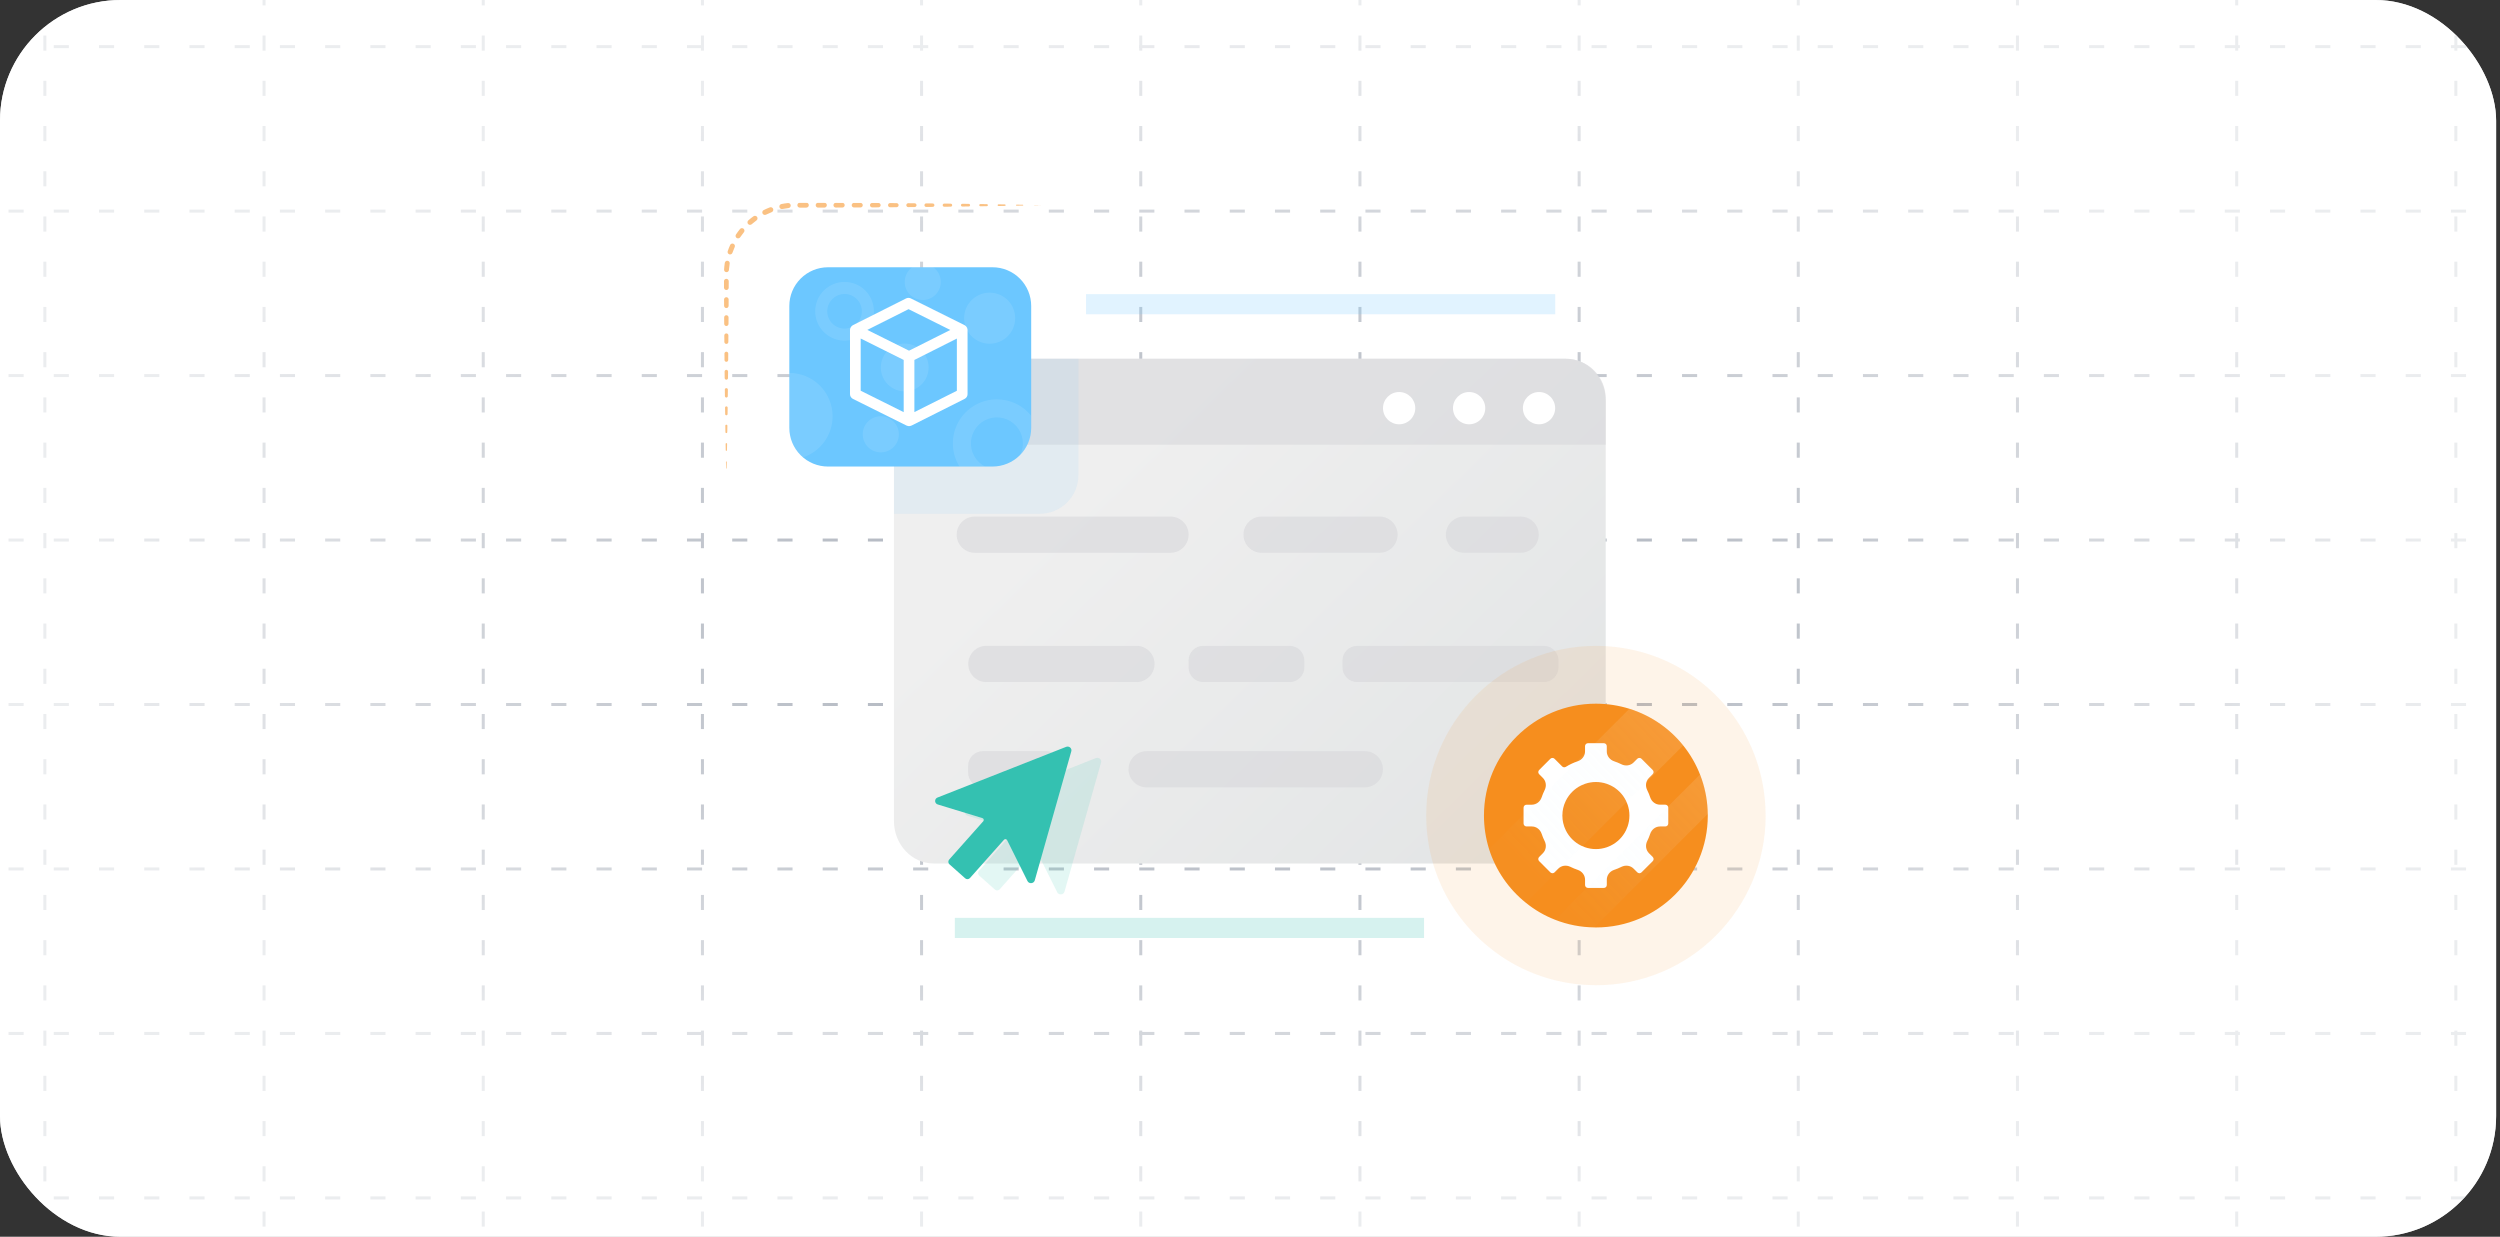 <svg width="283" height="140" viewBox="0 0 283 140" fill="none" xmlns="http://www.w3.org/2000/svg">
<rect x="0" y="0" width="283" height="140" fill="#333333" stroke="none"/>
<g clip-path="url(#clip0_16505_19351)">
<rect width="282.561" height="140" rx="13.659" fill="white"/>
<line x1="5.079" y1="184.934" x2="5.079" y2="-44.389" stroke="#9CA3AF" stroke-width="0.341" stroke-dasharray="1.71 3.41"/>
<line x1="29.892" y1="184.934" x2="29.892" y2="-44.389" stroke="#9CA3AF" stroke-width="0.341" stroke-dasharray="1.71 3.41"/>
<line x1="54.704" y1="184.934" x2="54.704" y2="-44.389" stroke="#9CA3AF" stroke-width="0.341" stroke-dasharray="1.71 3.41"/>
<line x1="79.517" y1="184.934" x2="79.517" y2="-44.389" stroke="#9CA3AF" stroke-width="0.341" stroke-dasharray="1.71 3.41"/>
<line x1="104.321" y1="184.934" x2="104.321" y2="-44.389" stroke="#9CA3AF" stroke-width="0.341" stroke-dasharray="1.71 3.41"/>
<line x1="153.946" y1="184.934" x2="153.946" y2="-44.389" stroke="#9CA3AF" stroke-width="0.341" stroke-dasharray="1.71 3.41"/>
<line x1="203.564" y1="184.934" x2="203.564" y2="-44.389" stroke="#9CA3AF" stroke-width="0.341" stroke-dasharray="1.71 3.41"/>
<line x1="253.196" y1="184.934" x2="253.196" y2="-44.389" stroke="#9CA3AF" stroke-width="0.341" stroke-dasharray="1.71 3.41"/>
<line x1="129.134" y1="184.934" x2="129.134" y2="-44.389" stroke="#9CA3AF" stroke-width="0.341" stroke-dasharray="1.71 3.41"/>
<line x1="178.759" y1="184.934" x2="178.759" y2="-44.389" stroke="#9CA3AF" stroke-width="0.341" stroke-dasharray="1.71 3.41"/>
<line x1="228.376" y1="184.934" x2="228.376" y2="-44.389" stroke="#9CA3AF" stroke-width="0.341" stroke-dasharray="1.71 3.41"/>
<line x1="278.001" y1="184.934" x2="278.001" y2="-44.389" stroke="#9CA3AF" stroke-width="0.341" stroke-dasharray="1.71 3.41"/>
<line x1="294.516" y1="135.606" x2="-11.094" y2="135.606" stroke="#9CA3AF" stroke-width="0.341" stroke-dasharray="1.71 3.41"/>
<line x1="294.516" y1="116.989" x2="-11.094" y2="116.989" stroke="#9CA3AF" stroke-width="0.341" stroke-dasharray="1.71 3.41"/>
<line x1="294.516" y1="98.368" x2="-11.094" y2="98.368" stroke="#9CA3AF" stroke-width="0.341" stroke-dasharray="1.71 3.41"/>
<line x1="294.516" y1="61.134" x2="-11.094" y2="61.134" stroke="#9CA3AF" stroke-width="0.341" stroke-dasharray="1.71 3.41"/>
<line x1="294.516" y1="23.897" x2="-11.094" y2="23.897" stroke="#9CA3AF" stroke-width="0.341" stroke-dasharray="1.71 3.41"/>
<line x1="294.516" y1="79.751" x2="-11.094" y2="79.751" stroke="#9CA3AF" stroke-width="0.341" stroke-dasharray="1.71 3.41"/>
<line x1="294.516" y1="42.514" x2="-11.094" y2="42.514" stroke="#9CA3AF" stroke-width="0.341" stroke-dasharray="1.71 3.41"/>
<line x1="294.516" y1="5.28" x2="-11.094" y2="5.28" stroke="#9CA3AF" stroke-width="0.341" stroke-dasharray="1.71 3.41"/>
<rect opacity="0.8" x="-0.852" y="-0.854" width="285.122" height="141.707" fill="url(#paint0_radial_16505_19351)"/>
<g clip-path="url(#clip1_16505_19351)">
<path d="M181.767 45.424V92.934C181.767 95.59 179.749 97.748 177.265 97.748H105.697C103.212 97.748 101.195 95.59 101.195 92.934V45.424C101.195 42.768 103.212 40.611 105.697 40.611H177.266C179.749 40.611 181.767 42.768 181.767 45.424Z" fill="url(#paint1_linear_16505_19351)"/>
<path opacity="0.66" d="M181.767 45.112V50.342H101.195V45.112C101.196 43.919 101.671 42.774 102.515 41.93C103.359 41.087 104.503 40.612 105.697 40.611H177.265C178.459 40.612 179.603 41.087 180.447 41.93C181.291 42.774 181.766 43.919 181.767 45.112Z" fill="#D8D8DB"/>
<path d="M158.381 48.03C159.39 48.03 160.208 47.212 160.208 46.203C160.208 45.195 159.39 44.377 158.381 44.377C157.372 44.377 156.555 45.195 156.555 46.203C156.555 47.212 157.372 48.03 158.381 48.03Z" fill="white"/>
<path d="M166.303 48.03C167.312 48.03 168.13 47.212 168.13 46.203C168.13 45.195 167.312 44.377 166.303 44.377C165.294 44.377 164.477 45.195 164.477 46.203C164.477 47.212 165.294 48.03 166.303 48.03Z" fill="white"/>
<path d="M174.217 48.03C175.226 48.03 176.044 47.212 176.044 46.203C176.044 45.195 175.226 44.377 174.217 44.377C173.208 44.377 172.391 45.195 172.391 46.203C172.391 47.212 173.208 48.03 174.217 48.03Z" fill="white"/>
<path opacity="0.66" d="M132.499 58.475H110.347C109.215 58.475 108.297 59.392 108.297 60.525C108.297 61.657 109.215 62.575 110.347 62.575H132.499C133.631 62.575 134.549 61.657 134.549 60.525C134.549 59.392 133.631 58.475 132.499 58.475Z" fill="#D8D8DB"/>
<path opacity="0.66" d="M156.161 58.475H142.816C141.683 58.475 140.766 59.392 140.766 60.525C140.766 61.657 141.683 62.575 142.816 62.575H156.161C157.293 62.575 158.211 61.657 158.211 60.525C158.211 59.392 157.293 58.475 156.161 58.475Z" fill="#D8D8DB"/>
<path opacity="0.66" d="M172.139 58.475H165.722C164.59 58.475 163.672 59.392 163.672 60.525C163.672 61.657 164.59 62.575 165.722 62.575H172.139C173.271 62.575 174.189 61.657 174.189 60.525C174.189 59.392 173.271 58.475 172.139 58.475Z" fill="#D8D8DB"/>
<path opacity="0.66" d="M118.453 85.031H111.252C110.336 85.031 109.594 85.774 109.594 86.689V87.473C109.594 88.389 110.336 89.131 111.252 89.131H118.453C119.369 89.131 120.111 88.389 120.111 87.473V86.689C120.111 85.774 119.369 85.031 118.453 85.031Z" fill="#D8D8DB"/>
<path opacity="0.66" d="M174.766 73.111H153.627C152.711 73.111 151.969 73.854 151.969 74.769V75.553C151.969 76.469 152.711 77.211 153.627 77.211H174.766C175.682 77.211 176.425 76.469 176.425 75.553V74.769C176.425 73.854 175.682 73.111 174.766 73.111Z" fill="#D8D8DB"/>
<path opacity="0.66" d="M145.993 73.111H136.205C135.289 73.111 134.547 73.854 134.547 74.769V75.553C134.547 76.469 135.289 77.211 136.205 77.211H145.993C146.908 77.211 147.651 76.469 147.651 75.553V74.769C147.651 73.854 146.908 73.111 145.993 73.111Z" fill="#D8D8DB"/>
<path opacity="0.66" d="M128.645 73.111H111.652C110.519 73.111 109.602 74.029 109.602 75.161C109.602 76.293 110.519 77.211 111.652 77.211H128.645C129.777 77.211 130.695 76.293 130.695 75.161C130.695 74.029 129.777 73.111 128.645 73.111Z" fill="#D8D8DB"/>
<path opacity="0.66" d="M154.501 85.031H129.8C128.668 85.031 127.75 85.949 127.75 87.081C127.75 88.213 128.668 89.131 129.8 89.131H154.501C155.633 89.131 156.551 88.213 156.551 87.081C156.551 85.949 155.633 85.031 154.501 85.031Z" fill="#D8D8DB"/>
<path opacity="0.1" d="M199.873 92.321C199.873 102.929 191.272 111.53 180.665 111.53C180.571 111.531 180.476 111.528 180.382 111.519C178.066 111.496 175.773 111.047 173.619 110.195C171.82 109.491 170.141 108.513 168.641 107.295C165.664 104.917 163.463 101.707 162.319 98.073C161.741 96.21 161.447 94.272 161.445 92.322C161.445 81.714 170.046 73.113 180.664 73.113C182.614 73.115 184.553 73.409 186.415 73.987C190.275 75.191 193.656 77.586 196.071 80.829C198.487 84.072 199.814 87.996 199.862 92.04C199.871 92.133 199.874 92.227 199.873 92.321Z" fill="#F68E1E"/>
<path d="M193.322 92.322C193.322 99.316 187.651 104.988 180.657 104.988C180.595 104.989 180.533 104.987 180.472 104.981C178.944 104.966 177.432 104.67 176.012 104.108C174.825 103.644 173.718 102.998 172.729 102.195C170.766 100.627 169.315 98.51 168.56 96.114C168.179 94.886 167.985 93.608 167.984 92.322C167.984 85.327 173.655 79.656 180.657 79.656C181.942 79.657 183.221 79.851 184.449 80.232C186.994 81.026 189.223 82.606 190.816 84.744C192.409 86.882 193.284 89.47 193.316 92.136C193.321 92.198 193.323 92.26 193.322 92.322Z" fill="#F68E1E"/>
<path d="M188.862 93.239V91.445C188.862 91.357 188.827 91.272 188.765 91.21C188.702 91.147 188.618 91.112 188.529 91.112H187.933C187.418 91.112 186.98 90.77 186.817 90.282C186.541 89.46 186.951 90.412 186.475 89.457C186.245 88.996 186.311 88.443 186.676 88.078L187.1 87.655C187.131 87.624 187.155 87.587 187.172 87.547C187.189 87.507 187.197 87.463 187.197 87.42C187.197 87.376 187.189 87.333 187.172 87.292C187.155 87.252 187.131 87.215 187.1 87.184L185.83 85.914C185.799 85.883 185.762 85.859 185.722 85.842C185.681 85.825 185.638 85.817 185.594 85.817C185.551 85.817 185.507 85.825 185.467 85.842C185.427 85.859 185.39 85.883 185.359 85.914L184.936 86.337C184.571 86.702 184.018 86.768 183.556 86.539C183.29 86.406 183.014 86.292 182.732 86.197C182.244 86.034 181.902 85.595 181.902 85.081V84.485C181.902 84.441 181.893 84.398 181.876 84.358C181.86 84.317 181.835 84.281 181.804 84.25C181.773 84.219 181.737 84.194 181.696 84.178C181.656 84.161 181.613 84.152 181.569 84.152H179.775C179.731 84.152 179.688 84.161 179.648 84.178C179.607 84.194 179.571 84.219 179.54 84.25C179.509 84.281 179.484 84.317 179.468 84.358C179.451 84.398 179.442 84.441 179.442 84.485V85.081C179.442 85.596 179.1 86.034 178.612 86.197C178.142 86.355 177.692 86.566 177.27 86.827C177.206 86.868 177.13 86.886 177.054 86.878C176.979 86.87 176.908 86.837 176.854 86.783L175.987 85.916C175.956 85.885 175.92 85.861 175.879 85.844C175.839 85.827 175.796 85.819 175.752 85.819C175.708 85.819 175.665 85.827 175.625 85.844C175.584 85.861 175.548 85.885 175.517 85.916L174.246 87.187C174.216 87.218 174.191 87.254 174.174 87.295C174.158 87.335 174.149 87.378 174.149 87.422C174.149 87.466 174.158 87.509 174.174 87.549C174.191 87.59 174.216 87.626 174.246 87.657L174.67 88.081C175.035 88.445 175.101 88.998 174.871 89.46C174.738 89.726 174.624 90.002 174.53 90.284C174.366 90.772 173.928 91.115 173.414 91.115H172.817C172.729 91.115 172.644 91.15 172.582 91.212C172.519 91.274 172.484 91.359 172.484 91.447V93.241C172.484 93.329 172.519 93.414 172.582 93.476C172.644 93.539 172.729 93.574 172.817 93.574H173.412C173.926 93.574 174.365 93.916 174.528 94.404C174.623 94.686 174.737 94.962 174.87 95.228C175.1 95.69 175.034 96.243 174.668 96.607L174.245 97.031C174.214 97.062 174.19 97.098 174.173 97.139C174.156 97.179 174.148 97.222 174.148 97.266C174.148 97.31 174.156 97.353 174.173 97.393C174.19 97.434 174.214 97.47 174.245 97.501L175.515 98.772C175.546 98.802 175.583 98.827 175.623 98.844C175.664 98.861 175.707 98.869 175.751 98.869C175.794 98.869 175.838 98.861 175.878 98.844C175.918 98.827 175.955 98.802 175.986 98.772L176.409 98.348C176.774 97.984 177.327 97.917 177.788 98.147C178.055 98.28 178.33 98.394 178.613 98.488C179.101 98.652 179.443 99.09 179.443 99.604V100.196C179.443 100.285 179.478 100.369 179.54 100.432C179.603 100.494 179.687 100.529 179.775 100.529H181.569C181.658 100.529 181.742 100.494 181.805 100.432C181.867 100.369 181.902 100.285 181.902 100.196V99.6C181.902 99.085 182.244 98.647 182.732 98.484C183.015 98.389 183.29 98.275 183.557 98.142C184.019 97.912 184.571 97.979 184.936 98.344L185.359 98.767C185.39 98.798 185.427 98.822 185.467 98.839C185.508 98.856 185.551 98.864 185.595 98.864C185.638 98.864 185.682 98.856 185.722 98.839C185.762 98.822 185.799 98.798 185.83 98.767L187.1 97.496C187.131 97.466 187.156 97.429 187.172 97.389C187.189 97.348 187.198 97.305 187.198 97.261C187.198 97.218 187.189 97.174 187.172 97.134C187.156 97.094 187.131 97.057 187.1 97.026L186.677 96.603C186.312 96.238 186.246 95.685 186.476 95.224C186.608 94.957 186.722 94.681 186.817 94.399C186.98 93.911 187.419 93.569 187.933 93.569H188.53C188.618 93.569 188.702 93.534 188.764 93.472C188.826 93.41 188.861 93.327 188.862 93.239ZM184.082 94.011C183.71 94.768 183.098 95.381 182.341 95.752C182.198 95.822 182.051 95.883 181.901 95.935C181.104 96.207 180.239 96.207 179.441 95.935C179.291 95.883 179.144 95.822 179.002 95.752C178.245 95.381 177.632 94.768 177.261 94.011C177.006 93.491 176.873 92.92 176.873 92.341C176.873 91.761 177.006 91.19 177.261 90.67C177.632 89.913 178.245 89.301 179.002 88.93C179.144 88.859 179.291 88.798 179.441 88.746C180.239 88.475 181.104 88.475 181.901 88.746C182.051 88.798 182.198 88.859 182.341 88.93C183.098 89.301 183.71 89.913 184.082 90.67C184.152 90.813 184.213 90.96 184.265 91.11C184.536 91.907 184.536 92.772 184.265 93.57C184.213 93.721 184.152 93.868 184.082 94.011Z" fill="#FB9333"/>
<path d="M188.846 93.217V91.423C188.846 91.38 188.838 91.336 188.821 91.296C188.804 91.256 188.78 91.219 188.749 91.188C188.718 91.157 188.681 91.133 188.641 91.116C188.601 91.099 188.557 91.091 188.514 91.091H187.917C187.402 91.091 186.964 90.748 186.801 90.26C186.706 89.978 186.592 89.702 186.459 89.436C186.229 88.974 186.296 88.421 186.661 88.057L187.084 87.633C187.115 87.603 187.14 87.566 187.156 87.525C187.173 87.485 187.182 87.442 187.182 87.398C187.182 87.354 187.173 87.311 187.156 87.271C187.14 87.23 187.115 87.194 187.084 87.163L185.814 85.892C185.783 85.862 185.746 85.837 185.706 85.82C185.666 85.804 185.622 85.795 185.579 85.795C185.535 85.795 185.492 85.804 185.451 85.82C185.411 85.837 185.374 85.862 185.343 85.892L184.92 86.316C184.555 86.681 184.002 86.747 183.541 86.517C183.274 86.385 182.999 86.27 182.716 86.176C182.229 86.012 181.886 85.574 181.886 85.06V84.463C181.886 84.375 181.851 84.291 181.789 84.228C181.726 84.166 181.642 84.131 181.553 84.131H179.759C179.671 84.131 179.586 84.166 179.524 84.228C179.462 84.291 179.427 84.375 179.427 84.463V85.06C179.427 85.574 179.085 86.012 178.597 86.176C178.127 86.333 177.676 86.545 177.255 86.806C177.191 86.847 177.115 86.865 177.039 86.856C176.963 86.849 176.892 86.815 176.838 86.761L175.972 85.895C175.941 85.864 175.904 85.839 175.864 85.823C175.823 85.806 175.78 85.797 175.736 85.797C175.693 85.797 175.649 85.806 175.609 85.823C175.569 85.839 175.532 85.864 175.501 85.895L174.231 87.165C174.2 87.196 174.175 87.233 174.159 87.273C174.142 87.314 174.133 87.357 174.133 87.4C174.133 87.444 174.142 87.487 174.159 87.528C174.175 87.568 174.2 87.605 174.231 87.636L174.654 88.059C175.019 88.424 175.085 88.977 174.856 89.438C174.723 89.705 174.609 89.981 174.514 90.263C174.351 90.751 173.912 91.093 173.398 91.093H172.801C172.758 91.093 172.714 91.102 172.674 91.118C172.634 91.135 172.597 91.16 172.566 91.191C172.535 91.221 172.511 91.258 172.494 91.298C172.477 91.339 172.469 91.382 172.469 91.426V93.22C172.469 93.308 172.504 93.393 172.566 93.455C172.629 93.517 172.713 93.552 172.801 93.552H173.398C173.912 93.552 174.351 93.894 174.514 94.382C174.609 94.665 174.723 94.94 174.856 95.207C175.086 95.668 175.019 96.221 174.654 96.586L174.231 97.009C174.2 97.04 174.175 97.077 174.159 97.117C174.142 97.157 174.133 97.201 174.133 97.245C174.133 97.288 174.142 97.332 174.159 97.372C174.175 97.412 174.2 97.449 174.231 97.48L175.501 98.75C175.532 98.781 175.569 98.806 175.609 98.822C175.649 98.839 175.693 98.848 175.736 98.848C175.78 98.848 175.823 98.839 175.864 98.822C175.904 98.806 175.941 98.781 175.972 98.75L176.395 98.327C176.76 97.962 177.313 97.896 177.774 98.125C178.041 98.258 178.316 98.372 178.599 98.467C179.086 98.631 179.429 99.069 179.429 99.583V100.18C179.429 100.268 179.464 100.352 179.526 100.415C179.588 100.477 179.673 100.512 179.761 100.512H181.557C181.645 100.512 181.73 100.477 181.792 100.415C181.854 100.352 181.889 100.268 181.889 100.18V99.583C181.889 99.068 182.231 98.63 182.719 98.467C183.002 98.372 183.277 98.258 183.544 98.125C184.006 97.895 184.559 97.962 184.923 98.327L185.347 98.75C185.378 98.781 185.414 98.806 185.455 98.822C185.495 98.839 185.538 98.848 185.582 98.848C185.626 98.848 185.669 98.839 185.709 98.822C185.75 98.806 185.786 98.781 185.817 98.75L187.088 97.48C187.118 97.449 187.143 97.412 187.16 97.372C187.176 97.332 187.185 97.288 187.185 97.245C187.185 97.201 187.176 97.157 187.16 97.117C187.143 97.077 187.118 97.04 187.088 97.009L186.664 96.586C186.299 96.221 186.233 95.668 186.463 95.207C186.596 94.94 186.71 94.665 186.804 94.382C186.968 93.894 187.406 93.552 187.92 93.552H188.517C188.605 93.552 188.689 93.516 188.751 93.453C188.813 93.39 188.847 93.305 188.846 93.217ZM184.066 93.99C183.695 94.747 183.082 95.359 182.325 95.73C182.183 95.801 182.036 95.862 181.886 95.913C181.088 96.185 180.223 96.185 179.426 95.913C179.275 95.862 179.129 95.801 178.986 95.73C178.229 95.359 177.617 94.747 177.245 93.99C176.99 93.47 176.857 92.898 176.857 92.319C176.857 91.74 176.99 91.169 177.245 90.649C177.617 89.892 178.229 89.279 178.986 88.908C179.129 88.838 179.275 88.776 179.426 88.725C180.223 88.453 181.088 88.453 181.886 88.725C182.036 88.776 182.183 88.838 182.325 88.908C183.082 89.279 183.695 89.891 184.066 90.649C184.136 90.791 184.197 90.938 184.249 91.088C184.521 91.886 184.521 92.751 184.249 93.548C184.198 93.699 184.136 93.847 184.066 93.99V93.99Z" fill="white"/>
<g opacity="0.12">
<path d="M190.532 84.393L172.732 102.194C170.768 100.626 169.317 98.508 168.562 96.112L184.451 80.231C186.845 80.985 188.962 82.434 190.532 84.393Z" fill="url(#paint2_linear_16505_19351)"/>
<path d="M193.321 92.134L180.476 104.979C178.948 104.963 177.436 104.667 176.016 104.105L192.446 87.668C193.005 89.091 193.301 90.604 193.321 92.134Z" fill="url(#paint3_linear_16505_19351)"/>
</g>
<path opacity="0.1" d="M122.079 40.611V53.781C122.078 54.943 121.617 56.056 120.795 56.877C119.974 57.699 118.86 58.16 117.699 58.16H101.195V45.112C101.196 43.918 101.671 42.774 102.515 41.93C103.359 41.086 104.504 40.612 105.697 40.611H122.079Z" fill="#6CC7FF"/>
<path d="M116.731 34.633V48.435C116.73 49.596 116.269 50.71 115.448 51.531C114.626 52.352 113.512 52.813 112.351 52.813H93.731C93.156 52.813 92.587 52.7 92.055 52.48C91.524 52.26 91.041 51.938 90.635 51.531C90.228 51.125 89.905 50.642 89.685 50.111C89.465 49.579 89.352 49.01 89.352 48.435V34.633C89.352 33.472 89.813 32.358 90.634 31.537C91.456 30.715 92.57 30.254 93.731 30.254H112.352C112.927 30.254 113.496 30.367 114.028 30.587C114.559 30.807 115.042 31.13 115.448 31.537C115.855 31.943 116.177 32.426 116.397 32.958C116.618 33.489 116.731 34.058 116.731 34.633Z" fill="#6CC7FF"/>
<g opacity="0.1">
<path d="M112.028 38.906C113.623 38.906 114.916 37.613 114.916 36.018C114.916 34.424 113.623 33.131 112.028 33.131C110.433 33.131 109.141 34.424 109.141 36.018C109.141 37.613 110.433 38.906 112.028 38.906Z" fill="white"/>
<path d="M99.706 51.205C100.834 51.205 101.748 50.291 101.748 49.163C101.748 48.035 100.834 47.121 99.706 47.121C98.578 47.121 97.664 48.035 97.664 49.163C97.664 50.291 98.578 51.205 99.706 51.205Z" fill="white"/>
<path d="M106.497 31.918C106.497 32.268 106.407 32.612 106.236 32.917C106.064 33.223 105.817 33.479 105.518 33.661C105.219 33.843 104.878 33.945 104.528 33.958C104.178 33.97 103.831 33.892 103.52 33.732C103.208 33.571 102.944 33.333 102.751 33.041C102.558 32.749 102.444 32.412 102.419 32.062C102.394 31.713 102.46 31.363 102.609 31.047C102.759 30.73 102.987 30.457 103.272 30.254H105.638C105.904 30.442 106.121 30.692 106.27 30.981C106.42 31.271 106.498 31.592 106.497 31.918Z" fill="white"/>
<path d="M102.414 44.301C103.907 44.301 105.117 43.09 105.117 41.598C105.117 40.105 103.907 38.895 102.414 38.895C100.921 38.895 99.711 40.105 99.711 41.598C99.711 43.09 100.921 44.301 102.414 44.301Z" fill="white"/>
<path d="M94.248 47.123C94.248 48.153 93.924 49.157 93.322 49.992C92.719 50.827 91.87 51.452 90.893 51.777C90.407 51.366 90.017 50.855 89.749 50.278C89.482 49.701 89.343 49.072 89.344 48.436V42.218C89.988 42.218 90.626 42.345 91.221 42.592C91.816 42.838 92.357 43.2 92.812 43.655C93.267 44.111 93.629 44.651 93.875 45.246C94.122 45.842 94.248 46.479 94.248 47.123ZM95.604 31.918C94.948 31.918 94.306 32.113 93.76 32.477C93.214 32.842 92.788 33.361 92.537 33.967C92.286 34.574 92.22 35.242 92.348 35.886C92.476 36.53 92.793 37.121 93.257 37.586C93.721 38.05 94.313 38.366 94.957 38.494C95.601 38.622 96.268 38.556 96.875 38.305C97.481 38.054 98 37.628 98.365 37.082C98.73 36.536 98.924 35.895 98.924 35.238C98.924 34.357 98.575 33.513 97.952 32.89C97.329 32.268 96.485 31.918 95.604 31.918ZM95.604 37.2C95.216 37.201 94.837 37.086 94.514 36.87C94.191 36.655 93.939 36.349 93.79 35.99C93.641 35.631 93.602 35.237 93.678 34.856C93.754 34.475 93.94 34.125 94.215 33.851C94.489 33.576 94.839 33.389 95.22 33.313C95.6 33.237 95.995 33.276 96.354 33.425C96.712 33.573 97.019 33.825 97.235 34.148C97.45 34.47 97.566 34.85 97.566 35.238C97.566 35.758 97.359 36.257 96.991 36.625C96.623 36.993 96.125 37.2 95.604 37.2ZM112.848 45.207C111.961 45.207 111.089 45.444 110.324 45.894C109.559 46.344 108.927 46.99 108.496 47.766C108.064 48.541 107.847 49.418 107.868 50.306C107.889 51.193 108.146 52.059 108.614 52.813H111.512C110.996 52.55 110.568 52.141 110.284 51.635C109.999 51.13 109.87 50.552 109.912 49.974C109.954 49.396 110.167 48.843 110.522 48.385C110.877 47.927 111.36 47.584 111.91 47.399C112.459 47.214 113.051 47.195 113.611 47.346C114.171 47.496 114.674 47.808 115.058 48.243C115.441 48.678 115.687 49.216 115.766 49.791C115.844 50.365 115.752 50.95 115.499 51.472C116.285 50.657 116.724 49.568 116.722 48.435V47.059C116.256 46.481 115.666 46.014 114.996 45.693C114.325 45.373 113.591 45.206 112.848 45.207Z" fill="white"/>
</g>
<path d="M109.484 37.139C109.484 37.139 109.472 37.103 109.46 37.085C109.436 37.037 109.406 36.988 109.363 36.946C109.351 36.934 109.345 36.922 109.339 36.916C109.297 36.873 109.248 36.837 109.188 36.807L103.109 33.782C102.939 33.698 102.74 33.698 102.57 33.782L96.551 36.807C96.497 36.837 96.449 36.873 96.406 36.916C96.4 36.922 96.388 36.934 96.382 36.946C96.346 36.988 96.309 37.037 96.285 37.091C96.279 37.109 96.267 37.127 96.261 37.145C96.237 37.212 96.219 37.279 96.219 37.351V44.61C96.219 44.84 96.346 45.052 96.551 45.154L102.631 48.179C102.631 48.179 102.643 48.179 102.649 48.179C102.728 48.215 102.812 48.239 102.903 48.239C102.994 48.239 103.078 48.215 103.157 48.179C103.157 48.179 103.169 48.179 103.175 48.179L109.194 45.154C109.4 45.052 109.527 44.84 109.527 44.616V37.357C109.527 37.285 109.509 37.212 109.484 37.152V37.139ZM102.298 46.655L97.429 44.229V38.319L102.298 40.745V46.655ZM102.903 39.698L98.179 37.345L102.849 34.998L107.573 37.351L102.903 39.698ZM108.317 44.235L103.508 46.649V40.745L108.317 38.325V44.229V44.235Z" fill="white"/>
<path opacity="0.2" d="M122.938 33.299H176.052V35.575H122.938V33.299Z" fill="#6CC7FF"/>
<path opacity="0.2" d="M108.086 103.906H161.201V106.183H108.086V103.906Z" fill="#34C1B1"/>
<g opacity="0.55">
<path d="M117.842 23.225L117.112 23.241C117.108 23.241 117.104 23.24 117.1 23.236C117.097 23.233 117.095 23.229 117.095 23.224C117.095 23.22 117.097 23.215 117.1 23.212C117.104 23.209 117.108 23.207 117.112 23.207L117.842 23.225ZM115.798 23.27L115.069 23.283C115.054 23.282 115.04 23.275 115.03 23.265C115.02 23.254 115.015 23.239 115.015 23.225C115.015 23.21 115.02 23.196 115.03 23.185C115.04 23.174 115.054 23.168 115.069 23.166L115.798 23.18C115.808 23.183 115.817 23.189 115.823 23.197C115.829 23.205 115.832 23.215 115.832 23.225C115.832 23.235 115.829 23.245 115.823 23.253C115.817 23.261 115.808 23.267 115.798 23.27V23.27ZM113.755 23.307L113.025 23.32C113 23.32 112.975 23.311 112.957 23.293C112.939 23.276 112.928 23.252 112.928 23.226C112.927 23.201 112.937 23.176 112.955 23.158C112.972 23.14 112.996 23.13 113.022 23.129H113.025L113.755 23.142C113.777 23.142 113.798 23.151 113.813 23.166C113.829 23.182 113.838 23.203 113.838 23.225C113.838 23.247 113.829 23.268 113.813 23.283C113.798 23.299 113.777 23.307 113.755 23.307ZM111.711 23.34L110.981 23.351C110.965 23.351 110.948 23.348 110.933 23.342C110.917 23.336 110.903 23.327 110.891 23.315C110.879 23.304 110.87 23.29 110.863 23.275C110.857 23.259 110.853 23.243 110.853 23.227C110.852 23.21 110.856 23.193 110.862 23.178C110.868 23.162 110.877 23.148 110.888 23.136C110.9 23.125 110.914 23.115 110.929 23.108C110.944 23.102 110.961 23.098 110.977 23.098H110.981L111.711 23.109C111.742 23.109 111.771 23.122 111.793 23.143C111.814 23.165 111.826 23.194 111.826 23.225C111.826 23.256 111.814 23.285 111.793 23.306C111.771 23.328 111.742 23.34 111.711 23.34ZM109.668 23.371L108.938 23.379C108.897 23.38 108.857 23.364 108.828 23.335C108.798 23.307 108.781 23.267 108.781 23.226C108.78 23.185 108.796 23.145 108.825 23.116C108.854 23.087 108.893 23.07 108.934 23.069H108.938L109.668 23.078C109.706 23.078 109.744 23.093 109.771 23.121C109.798 23.148 109.814 23.185 109.814 23.224C109.814 23.263 109.798 23.3 109.771 23.328C109.744 23.355 109.706 23.37 109.668 23.37V23.371ZM107.624 23.395L106.894 23.404C106.846 23.404 106.8 23.386 106.766 23.353C106.732 23.32 106.713 23.274 106.712 23.227C106.712 23.179 106.73 23.133 106.763 23.099C106.797 23.065 106.842 23.046 106.89 23.045H106.894L107.624 23.054C107.667 23.056 107.708 23.075 107.739 23.107C107.769 23.139 107.785 23.181 107.785 23.224C107.785 23.268 107.769 23.31 107.739 23.342C107.708 23.374 107.667 23.393 107.624 23.395V23.395ZM105.58 23.42L104.85 23.427C104.797 23.428 104.745 23.407 104.707 23.369C104.668 23.332 104.646 23.281 104.646 23.227C104.645 23.173 104.666 23.122 104.704 23.083C104.741 23.045 104.792 23.023 104.846 23.022H104.85L105.58 23.03C105.632 23.03 105.681 23.05 105.718 23.087C105.754 23.123 105.775 23.173 105.775 23.225C105.775 23.276 105.754 23.326 105.718 23.362C105.681 23.399 105.632 23.419 105.58 23.419V23.42ZM103.536 23.439L102.807 23.445C102.75 23.443 102.696 23.419 102.657 23.378C102.617 23.338 102.595 23.283 102.594 23.227C102.594 23.17 102.615 23.115 102.654 23.074C102.693 23.033 102.746 23.008 102.803 23.005H102.807L103.536 23.011C103.593 23.011 103.647 23.034 103.687 23.073C103.727 23.114 103.75 23.168 103.75 23.225C103.75 23.281 103.727 23.336 103.687 23.376C103.647 23.416 103.593 23.438 103.536 23.438V23.439ZM101.493 23.456L100.763 23.462C100.732 23.462 100.701 23.457 100.672 23.445C100.643 23.433 100.617 23.416 100.595 23.394C100.572 23.372 100.555 23.346 100.542 23.318C100.53 23.289 100.524 23.258 100.524 23.227C100.523 23.196 100.529 23.165 100.541 23.136C100.553 23.107 100.57 23.081 100.592 23.058C100.613 23.036 100.639 23.018 100.668 23.006C100.697 22.994 100.728 22.988 100.759 22.987H100.763L101.493 22.994C101.554 22.994 101.613 23.018 101.656 23.061C101.7 23.105 101.724 23.163 101.724 23.225C101.724 23.286 101.7 23.345 101.656 23.388C101.613 23.432 101.554 23.456 101.493 23.456ZM99.451 23.473L98.722 23.476C98.657 23.474 98.595 23.447 98.55 23.4C98.505 23.353 98.48 23.291 98.479 23.226C98.479 23.161 98.504 23.099 98.548 23.052C98.593 23.005 98.654 22.977 98.719 22.973H98.722L99.451 22.977C99.515 22.98 99.575 23.007 99.62 23.053C99.664 23.099 99.689 23.161 99.689 23.225C99.689 23.289 99.664 23.35 99.62 23.396C99.575 23.442 99.515 23.47 99.451 23.473ZM97.406 23.483L96.676 23.487C96.606 23.487 96.539 23.46 96.49 23.411C96.441 23.362 96.413 23.296 96.412 23.226C96.412 23.157 96.439 23.09 96.488 23.04C96.537 22.991 96.603 22.963 96.673 22.962H96.676L97.406 22.966C97.474 22.966 97.54 22.994 97.588 23.042C97.637 23.091 97.664 23.156 97.664 23.225C97.664 23.294 97.637 23.36 97.588 23.408C97.54 23.457 97.474 23.484 97.406 23.484V23.483ZM95.362 23.494L94.632 23.497C94.595 23.499 94.558 23.493 94.524 23.481C94.489 23.468 94.458 23.448 94.431 23.423C94.405 23.397 94.383 23.367 94.369 23.333C94.354 23.299 94.347 23.263 94.346 23.226C94.346 23.189 94.353 23.153 94.368 23.119C94.382 23.085 94.403 23.055 94.429 23.029C94.456 23.003 94.487 22.983 94.521 22.97C94.556 22.957 94.592 22.951 94.629 22.952H94.632L95.362 22.956C95.431 22.959 95.496 22.988 95.545 23.038C95.593 23.089 95.62 23.155 95.62 23.225C95.62 23.294 95.593 23.361 95.545 23.411C95.496 23.461 95.431 23.491 95.362 23.494ZM93.318 23.504H92.588C92.519 23.497 92.455 23.464 92.409 23.412C92.362 23.36 92.337 23.293 92.337 23.223C92.337 23.154 92.362 23.087 92.409 23.035C92.455 22.983 92.519 22.95 92.588 22.943H93.318C93.392 22.943 93.463 22.972 93.516 23.025C93.568 23.077 93.598 23.148 93.598 23.222C93.598 23.296 93.568 23.367 93.516 23.42C93.463 23.472 93.392 23.502 93.318 23.502V23.504ZM91.274 23.508H90.544C90.469 23.508 90.397 23.478 90.344 23.425C90.29 23.371 90.26 23.299 90.26 23.224C90.26 23.148 90.29 23.076 90.344 23.023C90.397 22.969 90.469 22.939 90.544 22.939H91.274C91.349 22.939 91.421 22.969 91.474 23.022C91.527 23.075 91.557 23.147 91.557 23.222C91.557 23.297 91.527 23.368 91.474 23.421C91.421 23.474 91.349 23.504 91.274 23.504V23.508ZM89.262 23.553C89.029 23.579 88.798 23.614 88.567 23.661C88.53 23.669 88.492 23.669 88.455 23.662C88.418 23.654 88.383 23.64 88.351 23.619C88.32 23.598 88.292 23.571 88.271 23.54C88.25 23.508 88.235 23.473 88.228 23.436C88.22 23.399 88.22 23.361 88.228 23.324C88.235 23.287 88.249 23.251 88.27 23.22C88.291 23.188 88.318 23.161 88.349 23.14C88.381 23.119 88.416 23.104 88.453 23.097C88.701 23.047 88.95 23.01 89.201 22.983C89.276 22.977 89.35 23 89.408 23.048C89.466 23.096 89.503 23.164 89.51 23.239C89.518 23.313 89.497 23.388 89.45 23.447C89.403 23.505 89.336 23.544 89.261 23.553L89.262 23.553ZM87.354 24.018C87.135 24.102 86.921 24.196 86.712 24.3C86.643 24.335 86.563 24.34 86.489 24.316C86.416 24.291 86.356 24.239 86.321 24.17C86.286 24.101 86.281 24.02 86.305 23.947C86.33 23.874 86.382 23.813 86.451 23.779C86.678 23.667 86.909 23.566 87.145 23.475C87.217 23.448 87.297 23.45 87.367 23.481C87.437 23.512 87.492 23.57 87.52 23.642C87.547 23.713 87.546 23.793 87.514 23.863C87.483 23.934 87.425 23.989 87.353 24.017L87.354 24.018ZM85.631 24.954C85.441 25.091 85.258 25.237 85.081 25.392C85.023 25.438 84.95 25.46 84.875 25.454C84.801 25.448 84.732 25.413 84.683 25.357C84.634 25.301 84.609 25.228 84.612 25.154C84.615 25.079 84.646 25.009 84.7 24.957C84.888 24.791 85.085 24.633 85.29 24.484C85.321 24.461 85.356 24.445 85.393 24.436C85.43 24.427 85.469 24.426 85.506 24.432C85.544 24.438 85.58 24.451 85.613 24.471C85.645 24.491 85.674 24.517 85.696 24.548C85.719 24.579 85.735 24.614 85.744 24.651C85.753 24.688 85.754 24.727 85.748 24.764C85.742 24.802 85.729 24.838 85.709 24.871C85.689 24.903 85.663 24.932 85.632 24.954L85.631 24.954ZM84.203 26.301C84.054 26.483 83.914 26.671 83.783 26.866C83.74 26.927 83.675 26.969 83.602 26.982C83.528 26.996 83.453 26.98 83.391 26.939C83.329 26.897 83.285 26.833 83.27 26.76C83.255 26.687 83.269 26.611 83.309 26.548C83.449 26.338 83.599 26.135 83.758 25.939C83.781 25.908 83.81 25.883 83.844 25.863C83.877 25.844 83.914 25.832 83.952 25.827C83.99 25.822 84.029 25.826 84.066 25.836C84.103 25.847 84.138 25.865 84.168 25.889C84.198 25.913 84.222 25.943 84.24 25.977C84.258 26.011 84.269 26.049 84.273 26.087C84.276 26.125 84.272 26.164 84.26 26.201C84.248 26.237 84.229 26.271 84.203 26.3L84.203 26.301ZM83.168 27.97C83.071 28.184 82.985 28.402 82.909 28.624C82.882 28.692 82.831 28.747 82.765 28.778C82.699 28.809 82.623 28.814 82.554 28.79C82.485 28.766 82.427 28.717 82.394 28.652C82.361 28.587 82.354 28.512 82.374 28.442C82.456 28.203 82.547 27.968 82.651 27.736C82.681 27.667 82.738 27.614 82.808 27.587C82.843 27.573 82.88 27.567 82.917 27.568C82.955 27.569 82.991 27.578 83.025 27.593C83.059 27.608 83.09 27.63 83.115 27.657C83.141 27.684 83.161 27.716 83.174 27.75C83.188 27.785 83.194 27.822 83.193 27.86C83.192 27.897 83.183 27.933 83.168 27.967L83.168 27.97ZM82.6 29.852C82.562 30.084 82.534 30.317 82.517 30.551C82.512 30.624 82.478 30.692 82.423 30.741C82.368 30.789 82.296 30.814 82.222 30.808C82.149 30.804 82.081 30.77 82.032 30.715C81.984 30.659 81.96 30.587 81.965 30.514C81.981 30.262 82.007 30.012 82.047 29.761C82.052 29.724 82.064 29.688 82.083 29.655C82.102 29.623 82.127 29.594 82.157 29.572C82.188 29.549 82.222 29.533 82.258 29.524C82.295 29.515 82.333 29.514 82.37 29.52C82.407 29.526 82.443 29.539 82.474 29.559C82.506 29.579 82.534 29.605 82.555 29.636C82.577 29.667 82.592 29.702 82.599 29.739C82.607 29.776 82.607 29.814 82.6 29.85V29.852ZM82.493 31.845L82.489 32.575C82.486 32.643 82.457 32.708 82.408 32.756C82.358 32.803 82.292 32.83 82.223 32.83C82.155 32.83 82.088 32.803 82.039 32.756C81.989 32.708 81.96 32.643 81.957 32.575L81.953 31.845C81.952 31.808 81.957 31.772 81.97 31.738C81.983 31.704 82.002 31.673 82.027 31.646C82.052 31.62 82.083 31.599 82.116 31.584C82.149 31.57 82.185 31.562 82.222 31.562C82.258 31.562 82.294 31.569 82.328 31.583C82.361 31.597 82.392 31.618 82.417 31.644C82.442 31.67 82.462 31.701 82.475 31.735C82.488 31.769 82.494 31.806 82.493 31.842V31.845ZM82.482 33.888L82.478 34.618C82.478 34.686 82.452 34.751 82.404 34.799C82.356 34.847 82.291 34.873 82.223 34.873C82.155 34.873 82.09 34.847 82.042 34.799C81.995 34.751 81.968 34.686 81.968 34.618L81.964 33.888C81.967 33.822 81.996 33.76 82.044 33.715C82.092 33.669 82.155 33.644 82.221 33.643C82.287 33.643 82.351 33.668 82.399 33.713C82.448 33.758 82.477 33.819 82.481 33.885L82.482 33.888ZM82.472 35.932L82.467 36.662C82.467 36.727 82.441 36.789 82.395 36.834C82.35 36.88 82.287 36.906 82.223 36.906C82.158 36.906 82.096 36.88 82.05 36.834C82.004 36.789 81.979 36.727 81.979 36.662L81.974 35.932C81.974 35.9 81.98 35.867 81.992 35.837C82.005 35.807 82.023 35.779 82.046 35.756C82.069 35.733 82.096 35.714 82.126 35.701C82.156 35.689 82.189 35.682 82.221 35.682C82.254 35.682 82.286 35.688 82.316 35.7C82.347 35.712 82.374 35.731 82.397 35.754C82.421 35.776 82.439 35.804 82.452 35.834C82.465 35.864 82.471 35.896 82.472 35.929C82.472 35.929 82.472 35.931 82.472 35.932ZM82.456 37.976L82.449 38.705C82.449 38.765 82.425 38.823 82.383 38.865C82.341 38.908 82.283 38.932 82.223 38.932C82.163 38.932 82.105 38.908 82.063 38.865C82.021 38.823 81.997 38.765 81.997 38.705L81.991 37.976C81.99 37.914 82.014 37.855 82.057 37.811C82.1 37.767 82.159 37.742 82.221 37.741C82.283 37.74 82.342 37.764 82.386 37.808C82.43 37.851 82.455 37.91 82.456 37.971C82.456 37.971 82.456 37.975 82.456 37.976ZM82.438 40.02L82.432 40.749C82.432 40.805 82.41 40.858 82.371 40.897C82.332 40.936 82.279 40.958 82.223 40.958C82.168 40.958 82.115 40.936 82.076 40.897C82.037 40.858 82.015 40.805 82.015 40.749L82.008 40.02C82.01 39.964 82.034 39.912 82.073 39.873C82.113 39.835 82.166 39.813 82.222 39.812C82.277 39.812 82.33 39.833 82.371 39.871C82.411 39.909 82.435 39.961 82.438 40.016C82.438 40.016 82.438 40.019 82.438 40.02ZM82.419 42.063L82.41 42.793C82.41 42.843 82.39 42.891 82.355 42.926C82.319 42.961 82.272 42.981 82.222 42.981C82.172 42.981 82.124 42.961 82.088 42.926C82.053 42.891 82.033 42.843 82.033 42.793L82.025 42.063C82.024 42.037 82.029 42.011 82.038 41.988C82.048 41.964 82.062 41.942 82.08 41.923C82.117 41.886 82.166 41.865 82.219 41.864C82.271 41.864 82.321 41.884 82.358 41.92C82.395 41.956 82.417 42.006 82.417 42.058C82.417 42.058 82.419 42.062 82.419 42.063ZM82.395 44.109L82.386 44.839C82.386 44.882 82.369 44.923 82.338 44.954C82.307 44.985 82.266 45.002 82.223 45.002C82.179 45.002 82.138 44.985 82.107 44.954C82.076 44.923 82.059 44.882 82.059 44.839L82.05 44.109C82.05 44.063 82.067 44.019 82.099 43.986C82.131 43.954 82.175 43.935 82.22 43.935C82.266 43.934 82.31 43.952 82.342 43.983C82.375 44.015 82.394 44.059 82.394 44.105C82.394 44.105 82.395 44.106 82.395 44.109ZM82.372 46.15L82.361 46.88C82.359 46.915 82.344 46.948 82.318 46.972C82.293 46.996 82.259 47.009 82.224 47.009C82.189 47.009 82.156 46.996 82.13 46.972C82.105 46.948 82.09 46.915 82.088 46.88L82.077 46.15C82.076 46.111 82.091 46.073 82.118 46.045C82.146 46.017 82.183 46.001 82.222 46.001C82.261 46 82.299 46.015 82.327 46.042C82.355 46.07 82.371 46.107 82.372 46.146C82.372 46.146 82.372 46.149 82.372 46.15ZM82.34 48.194L82.328 48.924C82.328 48.952 82.317 48.979 82.297 48.999C82.278 49.019 82.251 49.03 82.223 49.03C82.195 49.03 82.168 49.019 82.148 48.999C82.128 48.979 82.117 48.952 82.117 48.924L82.106 48.194C82.105 48.163 82.117 48.133 82.139 48.111C82.161 48.088 82.19 48.075 82.222 48.075C82.253 48.074 82.283 48.086 82.305 48.108C82.328 48.13 82.341 48.159 82.341 48.19C82.341 48.19 82.34 48.193 82.34 48.194ZM82.307 50.238L82.294 50.967C82.294 50.986 82.286 51.004 82.273 51.017C82.26 51.031 82.242 51.038 82.223 51.038C82.204 51.038 82.186 51.031 82.173 51.017C82.16 51.004 82.152 50.986 82.152 50.967L82.139 50.238C82.14 50.216 82.149 50.196 82.164 50.181C82.18 50.167 82.2 50.158 82.221 50.158C82.243 50.157 82.263 50.165 82.279 50.179C82.295 50.194 82.305 50.213 82.307 50.234C82.307 50.234 82.307 50.237 82.307 50.238ZM82.27 52.282L82.254 53.011C82.254 53.02 82.251 53.027 82.245 53.033C82.239 53.039 82.231 53.042 82.223 53.042C82.215 53.042 82.207 53.039 82.201 53.033C82.196 53.027 82.192 53.02 82.192 53.011L82.177 52.282C82.177 52.269 82.182 52.257 82.191 52.248C82.2 52.239 82.212 52.234 82.224 52.234C82.236 52.234 82.248 52.239 82.257 52.248C82.266 52.257 82.271 52.269 82.271 52.282C82.271 52.282 82.27 52.281 82.27 52.282Z" fill="#F68E1E"/>
</g>
<path opacity="0.14" d="M119.674 101L117.373 96.382C117.358 96.35 117.334 96.323 117.306 96.302C117.277 96.282 117.244 96.269 117.209 96.264C117.174 96.259 117.138 96.263 117.105 96.276C117.072 96.288 117.042 96.308 117.019 96.335L113.164 100.669C113.131 100.707 113.091 100.737 113.046 100.759C113.001 100.781 112.952 100.793 112.902 100.796C112.852 100.799 112.802 100.792 112.755 100.776C112.708 100.759 112.665 100.734 112.627 100.701L110.845 99.116C110.808 99.083 110.777 99.042 110.755 98.997C110.733 98.952 110.72 98.903 110.717 98.853C110.714 98.803 110.721 98.753 110.737 98.706C110.754 98.658 110.779 98.614 110.813 98.577L114.677 94.234C114.701 94.207 114.718 94.175 114.726 94.139C114.734 94.104 114.733 94.067 114.723 94.032C114.714 93.998 114.695 93.966 114.67 93.94C114.644 93.914 114.613 93.895 114.578 93.885L109.537 92.344C109.452 92.324 109.375 92.276 109.319 92.209C109.262 92.141 109.229 92.058 109.223 91.97C109.217 91.882 109.239 91.795 109.287 91.721C109.334 91.647 109.403 91.589 109.485 91.557L124.037 85.823C124.381 85.675 124.744 85.981 124.637 86.327L120.499 100.944C120.381 101.319 119.841 101.354 119.674 101Z" fill="#34C1B1"/>
<path d="M116.307 99.727L114.006 95.108C113.99 95.077 113.967 95.049 113.938 95.029C113.91 95.008 113.876 94.995 113.842 94.991C113.807 94.986 113.771 94.99 113.738 95.002C113.705 95.015 113.675 95.035 113.652 95.061L109.797 99.396C109.764 99.433 109.723 99.463 109.679 99.485C109.634 99.507 109.585 99.52 109.535 99.523C109.485 99.526 109.435 99.519 109.388 99.502C109.341 99.486 109.298 99.46 109.26 99.427L107.478 97.842C107.441 97.809 107.41 97.769 107.388 97.724C107.366 97.679 107.353 97.63 107.35 97.58C107.347 97.53 107.354 97.48 107.37 97.432C107.386 97.385 107.412 97.341 107.445 97.303L111.309 92.961C111.334 92.934 111.35 92.901 111.359 92.866C111.367 92.831 111.366 92.794 111.356 92.759C111.346 92.724 111.328 92.692 111.303 92.666C111.277 92.641 111.246 92.622 111.211 92.611L106.17 91.071C106.085 91.05 106.008 91.003 105.952 90.935C105.895 90.868 105.861 90.784 105.856 90.697C105.85 90.609 105.872 90.522 105.919 90.447C105.967 90.373 106.036 90.316 106.118 90.284L120.67 84.55C121.014 84.402 121.377 84.708 121.27 85.053L117.132 99.671C117.014 100.046 116.474 100.081 116.307 99.727Z" fill="#34C1B1"/>
</g>
</g>
<defs>
<radialGradient id="paint0_radial_16505_19351" cx="0" cy="0" r="1" gradientUnits="userSpaceOnUse" gradientTransform="translate(141.709 70) rotate(90) scale(67.07 134.949)">
<stop stop-color="white" stop-opacity="0"/>
<stop offset="1" stop-color="white"/>
</radialGradient>
<linearGradient id="paint1_linear_16505_19351" x1="188.255" y1="117.175" x2="125.226" y2="52.5" gradientUnits="userSpaceOnUse">
<stop stop-color="#DEE1E2"/>
<stop offset="1" stop-color="#EFEFEF"/>
</linearGradient>
<linearGradient id="paint2_linear_16505_19351" x1="188.917" y1="81.494" x2="172.043" y2="97.376" gradientUnits="userSpaceOnUse">
<stop stop-color="#FEFEFC"/>
<stop offset="1" stop-color="#C4EAFC" stop-opacity="0.1"/>
</linearGradient>
<linearGradient id="paint3_linear_16505_19351" x1="195.166" y1="88.13" x2="178.292" y2="104.011" gradientUnits="userSpaceOnUse">
<stop stop-color="#FEFEFC"/>
<stop offset="1" stop-color="#C4EAFC" stop-opacity="0.1"/>
</linearGradient>
<clipPath id="clip0_16505_19351">
<rect width="282.561" height="140" rx="13.659" fill="white"/>
</clipPath>
<clipPath id="clip1_16505_19351">
<rect width="117.916" height="93.902" fill="white" transform="translate(81.953 22.941)"/>
</clipPath>
</defs>
</svg>
